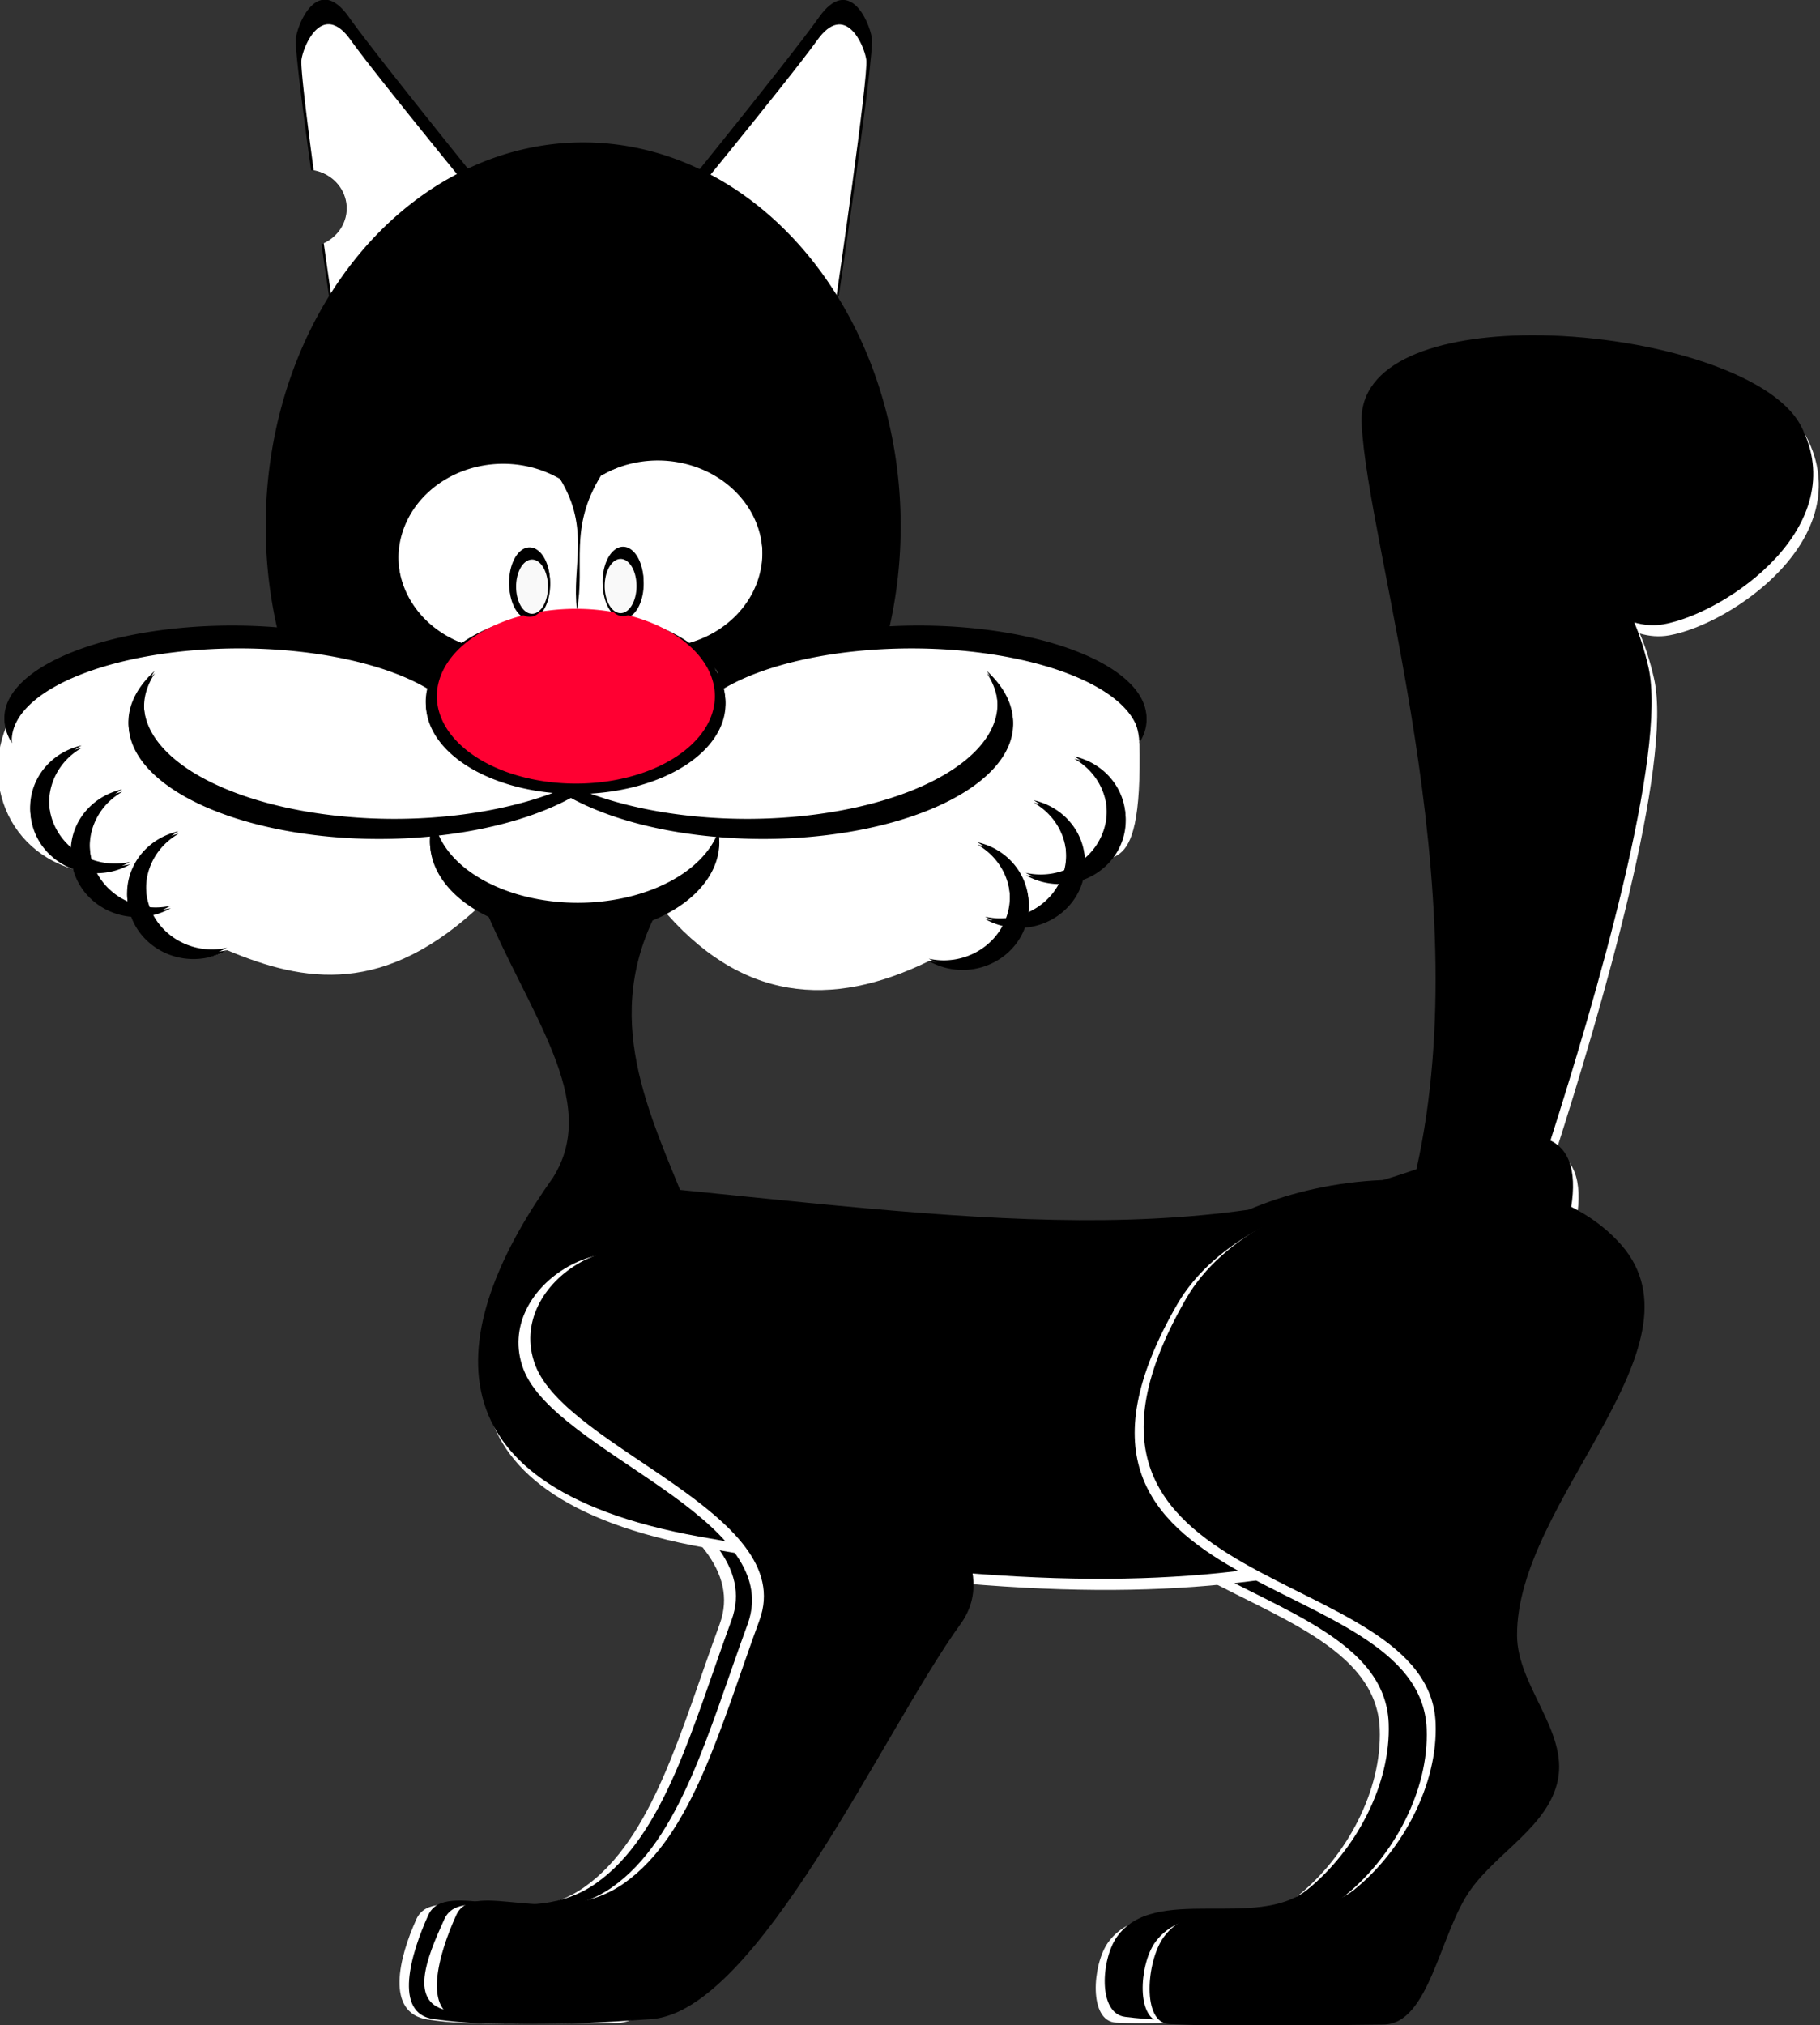 <?xml version="1.0" encoding="UTF-8" standalone="no"?>
<!-- Created with Inkscape (http://www.inkscape.org/) -->

<svg
   xmlns:dc="http://purl.org/dc/elements/1.1/"
   xmlns:cc="http://creativecommons.org/ns#"
   xmlns:rdf="http://www.w3.org/1999/02/22-rdf-syntax-ns#"
   xmlns:svg="http://www.w3.org/2000/svg"
   xmlns="http://www.w3.org/2000/svg"
   xmlns:sodipodi="http://sodipodi.sourceforge.net/DTD/sodipodi-0.dtd"
   xmlns:inkscape="http://www.inkscape.org/namespaces/inkscape"
   width="180.143mm"
   height="200.421mm"
   viewBox="0 0 180.143 200.421"
   version="1.1"
   id="svg1930"
   inkscape:version="0.92.4 (5da689c313, 2019-01-14)"
   sodipodi:docname="cat_f.svg">
  <rect x="0" y="0" width="180.143" height="200.421" fill="#333333" stroke="none"/>
  <defs
     id="defs1924" />
  <sodipodi:namedview
     id="base"
     pagecolor="#ffffff"
     bordercolor="#666666"
     borderopacity="1.0"
     inkscape:pageopacity="0.0"
     inkscape:pageshadow="2"
     inkscape:zoom="0.35"
     inkscape:cx="-160.69803"
     inkscape:cy="377.32007"
     inkscape:document-units="mm"
     inkscape:current-layer="layer1"
     showgrid="false"
     fit-margin-top="0"
     fit-margin-left="0"
     fit-margin-right="0"
     fit-margin-bottom="0"
     inkscape:window-width="1920"
     inkscape:window-height="1031"
     inkscape:window-x="0"
     inkscape:window-y="0"
     inkscape:window-maximized="1" />
  <g
     inkscape:label="Layer 1"
     inkscape:groupmode="layer"
     id="layer1"
     transform="translate(-8.878,-48.245)">
    <g
       transform="matrix(0.52,0,0,0.52,414.516,63.08)"
       id="g1875">
      <path
         sodipodi:nodetypes="zzzzzzzzz"
         inkscape:connector-curvature="0"
         id="path1513-0-8"
         d="m -685.777,231.997 c -6.018,-15.972 18.62,-30.566 30.172,-16.19 11.552,14.377 65.304,45.446 50.777,65.495 -14.527,20.048 -43.074,75.009 -57.784,75.152 -14.71,0.143 -27.929,0.608 -36.059,-0.653 -8.13,-1.26 -5.442,-11.851 -2.144,-19.109 3.298,-7.257 18.916,3.114 31.964,-6.086 13.049,-9.2 18.318,-29.755 25.756,-50.041 7.438,-20.286 -36.664,-32.597 -42.682,-48.569 z"
         style="fill:#ffffff;stroke:none;stroke-width:0.265px;stroke-linecap:butt;stroke-linejoin:miter;stroke-opacity:1" />
      <path
         sodipodi:nodetypes="zzzzzzzzz"
         inkscape:connector-curvature="0"
         id="path1513-9"
         d="m -683.518,231.24 c -6.018,-15.972 18.62,-30.566 30.172,-16.19 11.552,14.377 65.304,45.446 50.777,65.495 -14.527,20.048 -38.599,73.738 -58.872,75.176 -20.273,1.437 -28.259,1.04 -36.059,0 -7.8,-1.04 -4.355,-12.527 -1.057,-19.784 3.298,-7.257 18.916,3.114 31.964,-6.086 13.049,-9.2 18.318,-29.755 25.756,-50.041 7.438,-20.286 -36.664,-32.597 -42.682,-48.569 z"
         style="fill:#000000;stroke:none;stroke-width:0.265px;stroke-linecap:butt;stroke-linejoin:miter;stroke-opacity:1" />
      <path
         inkscape:connector-curvature="0"
         id="path1207-4-5-0"
         transform="scale(0.265)"
         d="m -2710.275,-107.885 c -11.918,-0.076 -19.564,18.941 -20.859,27.582 -0.904,6.034 4.82,50.838 10.881,94.885 a 29.331,27.864 0 0 1 25.432,27.586 29.331,27.864 0 0 1 -17.924,25.641 c 3.094,21.51 5.42,37.293 5.42,37.293 l 138.885,-43.256 c 0,0 -103.054,-126.698 -124.609,-157.205 -6.399,-9.057 -12.193,-12.493 -17.225,-12.525 z"
         style="fill:#000000;stroke:none;stroke-width:0.387px;stroke-linecap:butt;stroke-linejoin:miter;stroke-opacity:1" />
      <path
         inkscape:connector-curvature="0"
         id="path1207-4-63"
         transform="scale(0.265)"
         d="m -2707.684,-90.242 c -11.044,-0.024 -18.2,17.404 -19.434,25.316 -0.81,5.195 3.685,41.745 8.754,79.578 a 29.331,27.864 0 0 1 23.684,27.336 29.331,27.864 0 0 1 -16.459,25.016 c 3.038,21.514 5.377,37.631 5.377,37.631 l 128.865,-40.109 c 0,0 -95.015,-115.54 -114.873,-143.373 -5.895,-8.263 -11.251,-11.384 -15.914,-11.395 z"
         style="fill:#ffffff;stroke:none;stroke-width:0.356px;stroke-linecap:butt;stroke-linejoin:miter;stroke-opacity:1" />
      <path
         sodipodi:nodetypes="zzccz"
         inkscape:connector-curvature="0"
         id="path1207-4-5"
         d="m -624.19,-25.231 c 5.703,-8.072 9.589,0.732 10.076,3.984 0.487,3.252 -6.299,49.055 -6.299,49.055 l -36.747,-11.445 c 0,0 27.267,-33.522 32.97,-41.594 z"
         style="fill:#000000;stroke:none;stroke-width:0.102px;stroke-linecap:butt;stroke-linejoin:miter;stroke-opacity:1" />
      <path
         sodipodi:nodetypes="zzccz"
         inkscape:connector-curvature="0"
         id="path1207-4"
         d="m -624.528,-20.862 c 5.254,-7.364 8.889,0.706 9.353,3.683 0.464,2.977 -5.651,44.863 -5.651,44.863 l -34.095,-10.613 c 0,0 25.139,-30.57 30.393,-37.934 z"
         style="fill:#ffffff;stroke:none;stroke-width:0.094px;stroke-linecap:butt;stroke-linejoin:miter;stroke-opacity:1" />
      <path
         style="fill:#000000;fill-opacity:1;stroke:none;stroke-width:0;stroke-miterlimit:4;stroke-dasharray:none"
         d="m -608.633,71.597 a 60.432,73.029 0 0 1 -60.432,73.029 60.432,73.029 0 0 1 -60.432,-73.029 60.432,73.029 0 0 1 60.432,-73.029 60.432,73.029 0 0 1 60.432,73.029 z"
         id="path1071"
         inkscape:connector-curvature="0" />
      <g
         transform="translate(-200.338,36.425)"
         id="g1199"
         style="stroke:none">
        <path
           style="fill:#ffffff;stroke:none;stroke-width:0.265px;stroke-linecap:butt;stroke-linejoin:miter;stroke-opacity:1"
           d="m -495.141,21.195 c -7.722,7.671 -19.494,25.838 2.243,38.181 26.738,15.183 5.571,9.712 -5.827,5.404 -85.217,-32.205 -95.789,27.218 -67.106,35.647 6.327,3.59 4.603,5.214 13.553,9.566 2.834,1.378 6.797,10.8 15.779,5.876 14.7,6.175 29.981,8.861 48.68,-8.955 11.97,3.477 23.354,4.315 33.708,0.52 15.312,18.417 32.654,19.571 51.199,10.509 l 10.414,-0.355 18.919,-15.087 c 3.676,-8.334 11.435,3.744 10.726,-26.514 -2.769,-22.343 -38.93,-25.183 -80.17,-12.194 10e-4,-3.483 -7.432,-2.28 -4.268,-4.158 31.148,-18.487 6.124,-47.88 -18.065,-34.056 -6.184,10.053 -2.943,17.053 -4.552,25.511 -1.055,-8.284 2.612,-15.334 -3.218,-24.886 -6.707,-6.711 -14.574,-4.147 -22.012,-5.009 z"
           id="path1195"
           inkscape:connector-curvature="0"
           sodipodi:nodetypes="csscsccccccccscccc" />
        <path
           style="fill:#000000;fill-opacity:1;stroke:none;stroke-width:0;stroke-miterlimit:4;stroke-dasharray:none"
           d="m -450.912,19.053 a 19.953,20.99 0 0 0 -14.447,6.526 19.953,18.01 0 0 1 10.819,-2.898 19.953,18.01 0 0 1 19.953,18.01 19.953,18.01 0 0 1 -13.952,17.171 28.514,17.145 0 0 0 -4.16,-2.38 26.458,16.631 0 0 0 -7.51,-2.896 3.887,6.608 0 0 0 2.994,-6.424 3.887,6.608 0 0 0 -3.887,-6.608 3.887,6.608 0 0 0 -3.887,6.608 3.887,6.608 0 0 0 2.082,5.848 26.458,16.631 0 0 0 -7.179,-0.64 26.458,16.631 0 0 0 -6.809,0.568 3.887,6.608 0 0 0 1.884,-5.655 3.887,6.608 0 0 0 -3.887,-6.608 3.887,6.608 0 0 0 -3.887,6.608 3.887,6.608 0 0 0 2.752,6.318 26.458,16.631 0 0 0 -6.785,2.53 28.514,17.145 0 0 0 -4.982,2.737 19.953,18.01 0 0 1 -12.102,-16.552 19.953,18.01 0 0 1 19.953,-18.01 19.953,18.01 0 0 1 10.819,2.898 19.953,20.99 0 0 0 -14.447,-6.526 19.953,20.99 0 0 0 -19.953,20.989 19.953,20.99 0 0 0 12.878,19.618 28.514,17.145 0 0 0 -2.654,3.524 43.397,17.548 0 0 0 -38.161,-9.258 43.397,17.548 0 0 0 -43.397,17.548 43.397,17.548 0 0 0 1.427,4.375 43.397,17.548 0 0 1 -0.06,-0.487 43.397,17.548 0 0 1 43.397,-17.548 43.397,17.548 0 0 1 35.864,7.739 28.514,17.145 0 0 0 -0.426,2.838 28.514,17.145 0 0 0 25.178,17.015 47.705,21.856 0 0 1 -31.12,5.316 47.705,21.856 0 0 1 -47.705,-21.856 47.705,21.856 0 0 1 2.047,-6.31 47.705,21.856 0 0 0 -4.99,9.672 47.705,21.856 0 0 0 47.705,21.856 47.705,21.856 0 0 0 9.758,-0.47 27.53,17.653 0 0 0 -0.09,1.1 27.53,17.653 0 0 0 27.531,17.653 27.53,17.653 0 0 0 27.53,-17.653 27.53,17.653 0 0 0 -0.085,-0.985 47.705,21.856 0 0 0 8.307,0.356 47.705,21.856 0 0 0 47.705,-21.856 47.705,21.856 0 0 0 -4.99,-9.672 47.705,21.856 0 0 1 2.047,6.31 47.705,21.856 0 0 1 -47.705,21.856 47.705,21.856 0 0 1 -30.862,-5.223 28.514,17.145 0 0 0 26.765,-17.107 28.514,17.145 0 0 0 -0.408,-2.88 43.397,17.548 0 0 1 35.791,-7.696 43.397,17.548 0 0 1 43.397,17.548 43.397,17.548 0 0 1 -0.06,0.487 43.397,17.548 0 0 0 1.427,-4.375 43.397,17.548 0 0 0 -43.397,-17.548 43.397,17.548 0 0 0 -38.139,9.242 28.514,17.145 0 0 0 -2.621,-3.508 19.953,20.99 0 0 0 14.687,-20.242 19.953,20.99 0 0 0 -19.953,-20.989 z M -564.174,77.377 a 12.609,12.084 0 0 0 -9.782,11.761 12.609,12.084 0 0 0 8.124,11.289 12.609,12.084 0 0 0 11.064,9.085 12.609,12.084 0 0 0 11.869,8.046 12.609,12.084 0 0 0 6.4,-1.689 12.609,12.084 0 0 1 -2.827,0.323 12.609,12.084 0 0 1 -11.404,-6.961 12.609,12.084 0 0 0 3.514,-1.348 12.609,12.084 0 0 1 -2.827,0.323 12.609,12.084 0 0 1 -1.151,-0.055 12.609,12.084 0 0 1 -0.741,-4.043 12.609,12.084 0 0 1 6.209,-10.395 12.609,12.084 0 0 0 -9.782,11.761 12.609,12.084 0 0 0 0.121,1.578 12.609,12.084 0 0 1 -6.075,-5.834 12.609,12.084 0 0 0 0.116,0.004 12.609,12.084 0 0 0 6.4,-1.689 12.609,12.084 0 0 1 -2.827,0.323 12.609,12.084 0 0 1 -4.493,-0.808 12.609,12.084 0 0 1 -0.388,-2.926 12.609,12.084 0 0 1 6.209,-10.395 12.609,12.084 0 0 0 -9.748,11.023 12.609,12.084 0 0 1 -4.189,-8.978 12.609,12.084 0 0 1 6.209,-10.395 z m 188.934,2.074 a 12.609,12.084 0 0 1 6.209,10.395 12.609,12.084 0 0 1 -4.189,8.977 12.609,12.084 0 0 0 -9.748,-11.022 12.609,12.084 0 0 1 6.209,10.395 12.609,12.084 0 0 1 -0.388,2.926 12.609,12.084 0 0 1 -4.493,0.808 12.609,12.084 0 0 1 -2.827,-0.323 12.609,12.084 0 0 0 6.4,1.689 12.609,12.084 0 0 0 0.116,-0.004 12.609,12.084 0 0 1 -6.075,5.834 12.609,12.084 0 0 0 0.121,-1.578 12.609,12.084 0 0 0 -9.782,-11.761 12.609,12.084 0 0 1 6.209,10.395 12.609,12.084 0 0 1 -0.741,4.043 12.609,12.084 0 0 1 -1.15,0.055 12.609,12.084 0 0 1 -2.827,-0.323 12.609,12.084 0 0 0 3.513,1.348 12.609,12.084 0 0 1 -11.404,6.961 12.609,12.084 0 0 1 -2.827,-0.323 12.609,12.084 0 0 0 6.4,1.689 12.609,12.084 0 0 0 11.869,-8.046 12.609,12.084 0 0 0 11.064,-9.084 12.609,12.084 0 0 0 8.123,-11.289 12.609,12.084 0 0 0 -9.782,-11.761 z m -95.832,7.445 a 47.705,21.856 0 0 0 27.84,7.434 27.53,17.653 0 0 1 -26.487,12.987 27.53,17.653 0 0 1 -26.616,-13.248 47.705,21.856 0 0 0 25.263,-7.173 z"
           id="path836-6-8"
           inkscape:connector-curvature="0" />
      </g>
      <path
         sodipodi:nodetypes="ccccc"
         inkscape:connector-curvature="0"
         id="path1298"
         d="m -688.158,143.339 c 7.974,3.7 21.755,5.568 33.708,0.52 -11.587,21.195 -1.982,39.446 5.431,58.002 l -25.803,-6.277 c 9.196,-14.582 -4.718,-31.185 -13.336,-52.245 z"
         style="fill:#000000;stroke:none;stroke-width:0.265px;stroke-linecap:butt;stroke-linejoin:miter;stroke-opacity:1" />
      <path
         sodipodi:nodetypes="aasaaassaaa"
         inkscape:connector-curvature="0"
         id="path1323-5-4"
         d="m -501.95,283.868 c -0.195,-25.654 36.708,-55.003 19.866,-74.355 -18.272,-20.994 -68.984,-13.904 -82.869,10.217 -33.115,57.527 46.293,49.558 47.505,80.769 0.455,11.729 -6.324,24.258 -15.445,31.647 -9.698,7.857 -29.178,-1.15 -36.326,9.082 -2.911,4.166 -3.705,14.949 1.617,15.162 19.972,0.799 41.098,-3.555 53.825,-1.058 0,0 -0.018,-16.008 3.02,-23.185 3.464,-8.18 14.837,-12.152 16.581,-20.862 1.865,-9.314 -7.701,-17.917 -7.774,-27.415 z"
         style="fill:#ffffff;stroke:none;stroke-width:0.224px;stroke-linecap:butt;stroke-linejoin:miter;stroke-opacity:1" />
      <path
         sodipodi:nodetypes="aasaaassaaa"
         inkscape:connector-curvature="0"
         id="path1323-7"
         d="m -500.248,282.769 c -0.195,-25.654 36.708,-55.003 19.866,-74.355 -18.272,-20.994 -68.984,-13.904 -82.869,10.217 -33.115,57.527 46.293,49.558 47.505,80.769 0.455,11.729 -6.324,24.258 -15.445,31.647 -9.698,7.857 -29.178,-1.15 -36.326,9.082 -2.911,4.166 -3.669,14.512 1.617,15.162 19.192,2.36 36.529,-2.102 52.271,-4.441 8.74,-1.299 1.632,-13.7 4.575,-19.802 3.858,-8.001 14.837,-12.152 16.581,-20.862 1.865,-9.314 -7.701,-17.917 -7.774,-27.415 z"
         style="fill:#000000;stroke:none;stroke-width:0.224px;stroke-linecap:butt;stroke-linejoin:miter;stroke-opacity:1" />
      <path
         id="path1300-1"
         d="m -487.716,37.386 c -17.573,0.097 -32.65,5.005 -32.124,16.67 1.077,23.869 22.43,88.341 10.438,142.034 -48.206,16.858 -94.027,7.946 -164.362,1.61 -19.306,27.113 -26.49,58.541 27.909,68.316 54.4,9.775 87.77,9.722 114.796,4.646 22.755,-4.274 65.064,-71.523 47.16,-80.032 8.327,-26.015 22.375,-73.879 18.645,-90.117 -0.75,-3.267 -1.67,-6.073 -2.693,-8.486 1.785,0.528 3.661,0.701 5.597,0.356 11.842,-2.11 36.085,-18.589 26.132,-37.747 -5.443,-10.477 -30.289,-17.367 -51.499,-17.251 z"
         style="fill:#ffffff;stroke:none;stroke-width:0.265px;stroke-linecap:butt;stroke-linejoin:miter;stroke-opacity:1"
         inkscape:connector-curvature="0" />
      <path
         id="path1300"
         d="m -488.774,35.27 c -17.573,0.097 -32.65,5.005 -32.124,16.67 1.077,23.869 22.43,88.341 10.438,142.034 -48.206,16.858 -94.027,7.946 -164.362,1.61 -19.306,27.113 -26.49,58.541 27.909,68.316 54.4,9.775 87.77,9.722 114.796,4.646 22.755,-4.274 65.064,-71.523 47.16,-80.032 8.327,-26.015 22.375,-73.879 18.645,-90.117 -0.75,-3.267 -1.67,-6.073 -2.693,-8.486 1.785,0.528 3.661,0.701 5.597,0.356 11.842,-2.11 36.085,-18.589 26.132,-37.747 -5.443,-10.477 -30.289,-17.367 -51.499,-17.251 z"
         style="fill:#000000;stroke:none;stroke-width:0.265px;stroke-linecap:butt;stroke-linejoin:miter;stroke-opacity:1"
         inkscape:connector-curvature="0" />
      <path
         sodipodi:nodetypes="aasaaassaaa"
         inkscape:connector-curvature="0"
         id="path1323-5"
         d="m -493.013,283.868 c -0.195,-25.654 36.708,-55.003 19.866,-74.355 -18.272,-20.994 -68.984,-13.904 -82.869,10.217 -33.115,57.527 46.293,49.558 47.505,80.769 0.455,11.729 -6.324,24.258 -15.445,31.647 -9.698,7.857 -29.178,-1.15 -36.326,9.082 -2.911,4.166 -3.705,14.949 1.617,15.162 19.972,0.799 29.952,0.123 42.279,0.222 5.352,0.043 9.174,-16.655 14.567,-24.465 5.047,-7.31 14.837,-12.152 16.581,-20.862 1.865,-9.314 -7.701,-17.917 -7.774,-27.415 z"
         style="fill:#ffffff;stroke:none;stroke-width:0.224px;stroke-linecap:butt;stroke-linejoin:miter;stroke-opacity:1" />
      <path
         sodipodi:nodetypes="aasaaassaaa"
         inkscape:connector-curvature="0"
         id="path1323"
         d="m -491.311,282.769 c -0.195,-25.654 36.708,-55.003 19.866,-74.355 -18.272,-20.994 -68.984,-13.904 -82.869,10.217 -33.115,57.527 46.293,49.558 47.505,80.769 0.455,11.729 -6.324,24.258 -15.445,31.647 -9.698,7.857 -28.972,-1.003 -36.326,9.082 -3.256,4.465 -4.234,16.326 1.087,16.544 19.636,0.806 24.094,0.204 40.724,0.085 8.836,-0.063 10.692,-17.419 16.65,-25.711 5.184,-7.214 14.837,-12.152 16.581,-20.862 1.865,-9.314 -7.701,-17.917 -7.774,-27.415 z"
         style="fill:#000000;stroke:none;stroke-width:0.224px;stroke-linecap:butt;stroke-linejoin:miter;stroke-opacity:1" />
      <path
         id="path836-65"
         d="m -687.947,55.64 a 19.953,20.99 0 0 0 -19.953,20.989 19.953,20.99 0 0 0 19.953,20.99 19.953,20.99 0 0 0 11.348,-3.754 19.953,18.01 0 0 1 -7.72,1.422 19.953,18.01 0 0 1 -19.953,-18.01 19.953,18.01 0 0 1 19.953,-18.01 19.953,18.01 0 0 1 10.819,2.898 19.953,20.99 0 0 0 -14.447,-6.526 z"
         style="fill:#000000;fill-opacity:1;stroke:none;stroke-width:0;stroke-miterlimit:4;stroke-dasharray:none"
         inkscape:connector-curvature="0" />
      <path
         id="path836-7-6"
         d="m -651.283,55.015 a 19.953,20.99 0 0 1 19.953,20.989 19.953,20.99 0 0 1 -19.953,20.99 19.953,20.99 0 0 1 -11.348,-3.754 19.953,18.01 0 0 0 7.72,1.422 19.953,18.01 0 0 0 19.953,-18.01 19.953,18.01 0 0 0 -19.953,-18.01 19.953,18.01 0 0 0 -10.819,2.898 19.953,20.99 0 0 1 14.447,-6.526 z"
         style="fill:#000000;fill-opacity:1;stroke:none;stroke-width:0;stroke-miterlimit:4;stroke-dasharray:none"
         inkscape:connector-curvature="0" />
      <path
         inkscape:connector-curvature="0"
         id="path911-3"
         d="m -750.633,99.142 a 47.705,21.856 0 0 0 -4.99,9.672 47.705,21.856 0 0 0 47.705,21.856 47.705,21.856 0 0 0 45.657,-15.546 47.705,21.856 0 0 1 -42.715,12.183 47.705,21.856 0 0 1 -47.705,-21.856 47.705,21.856 0 0 1 2.047,-6.31 z"
         style="fill:#000000;fill-opacity:1;stroke:none;stroke-width:0;stroke-miterlimit:4;stroke-dasharray:none" />
      <path
         inkscape:connector-curvature="0"
         id="path911-9-7"
         d="m -592.252,99.142 a 47.705,21.856 0 0 1 4.99,9.672 47.705,21.856 0 0 1 -47.705,21.856 47.705,21.856 0 0 1 -45.657,-15.546 47.705,21.856 0 0 0 42.715,12.183 47.705,21.856 0 0 0 47.705,-21.856 47.705,21.856 0 0 0 -2.047,-6.31 z"
         style="fill:#000000;fill-opacity:1;stroke:none;stroke-width:0;stroke-miterlimit:4;stroke-dasharray:none" />
      <path
         inkscape:connector-curvature="0"
         id="path966-5"
         d="m -605.257,90.513 a 43.397,17.548 0 0 0 -43.336,17.06 43.397,17.548 0 0 1 41.971,-13.173 43.397,17.548 0 0 1 43.397,17.548 43.397,17.548 0 0 1 -0.06,0.487 43.397,17.548 0 0 0 1.427,-4.375 43.397,17.548 0 0 0 -43.397,-17.548 z"
         style="fill:#000000;fill-opacity:1;stroke:none;stroke-width:0;stroke-miterlimit:4;stroke-dasharray:none" />
      <path
         id="path966-7-2"
         d="m -735.837,90.513 a 43.397,17.548 0 0 1 43.336,17.06 43.397,17.548 0 0 0 -41.971,-13.173 43.397,17.548 0 0 0 -43.397,17.548 43.397,17.548 0 0 0 0.06,0.487 43.397,17.548 0 0 1 -1.427,-4.375 43.397,17.548 0 0 1 43.397,-17.548 z"
         style="fill:#000000;fill-opacity:1;stroke:none;stroke-width:0;stroke-miterlimit:4;stroke-dasharray:none"
         inkscape:connector-curvature="0" />
      <path
         style="fill:#000000;fill-opacity:1;stroke:none;stroke-width:0;stroke-miterlimit:4;stroke-dasharray:none"
         d="m -642.006,104.977 a 28.514,17.145 0 0 1 -28.514,17.145 28.514,17.145 0 0 1 -28.514,-17.145 28.514,17.145 0 0 1 28.514,-17.145 28.514,17.145 0 0 1 28.514,17.145 z"
         id="path815-3-4"
         inkscape:connector-curvature="0" />
      <path
         style="fill:#ff0032;fill-opacity:1;stroke:none;stroke-width:0;stroke-miterlimit:4;stroke-dasharray:none"
         d="m -643.999,103.963 a 26.458,16.631 0 0 1 -26.458,16.631 26.458,16.631 0 0 1 -26.458,-16.631 26.458,16.631 0 0 1 26.458,-16.631 26.458,16.631 0 0 1 26.458,16.631 z"
         id="path815-7"
         inkscape:connector-curvature="0" />
      <path
         style="fill:#000000;fill-opacity:1;stroke:none;stroke-width:0;stroke-miterlimit:4;stroke-dasharray:none"
         d="m -675.382,82.245 a 3.887,6.608 0 0 1 -3.887,6.608 3.887,6.608 0 0 1 -3.887,-6.608 3.887,6.608 0 0 1 3.887,-6.608 3.887,6.608 0 0 1 3.887,6.608 z"
         id="path869-5-4"
         inkscape:connector-curvature="0" />
      <path
         style="fill:#f9f9f9;fill-opacity:1;stroke:none;stroke-width:0;stroke-miterlimit:4;stroke-dasharray:none"
         d="m -675.768,83.119 a 3.033,5.159 0 0 1 -3.033,5.159 3.033,5.159 0 0 1 -3.033,-5.159 3.033,5.159 0 0 1 3.033,-5.159 3.033,5.159 0 0 1 3.033,5.159 z"
         id="path869-3"
         inkscape:connector-curvature="0" />
      <path
         transform="scale(-1,1)"
         style="fill:#000000;fill-opacity:1;stroke:none;stroke-width:0;stroke-miterlimit:4;stroke-dasharray:none"
         d="m 665.36,82.124 a 3.887,6.608 0 0 1 -3.887,6.608 3.887,6.608 0 0 1 -3.887,-6.608 3.887,6.608 0 0 1 3.887,-6.608 3.887,6.608 0 0 1 3.887,6.608 z"
         id="path869-5-5-7"
         inkscape:connector-curvature="0" />
      <path
         transform="scale(-1,1)"
         style="fill:#f9f9f9;fill-opacity:1;stroke:none;stroke-width:0;stroke-miterlimit:4;stroke-dasharray:none"
         d="m 664.975,82.998 a 3.033,5.159 0 0 1 -3.033,5.159 3.033,5.159 0 0 1 -3.033,-5.159 3.033,5.159 0 0 1 3.033,-5.159 3.033,5.159 0 0 1 3.033,5.159 z"
         id="path869-6-8"
         inkscape:connector-curvature="0" />
      <path
         inkscape:connector-curvature="0"
         id="path948-1-6"
         d="m -697.481,127.24 a 27.53,17.653 0 0 0 -0.769,4.06 27.53,17.653 0 0 0 27.531,17.653 27.53,17.653 0 0 0 27.53,-17.653 27.53,17.653 0 0 0 -0.138,-1.615 27.53,17.653 0 0 1 -26.761,13.593 27.53,17.653 0 0 1 -27.392,-16.038 z"
         style="fill:#000000;fill-opacity:1;stroke:none;stroke-width:0;stroke-miterlimit:4;stroke-dasharray:none" />
      <path
         inkscape:connector-curvature="0"
         id="path1003-8"
         d="m -764.544,113.339 a 12.609,12.084 0 0 0 -9.782,11.761 12.609,12.084 0 0 0 12.61,12.084 12.609,12.084 0 0 0 6.4,-1.689 12.609,12.084 0 0 1 -2.827,0.323 12.609,12.084 0 0 1 -12.609,-12.084 12.609,12.084 0 0 1 6.209,-10.395 z"
         style="fill:#000000;fill-opacity:1;stroke:none;stroke-width:0;stroke-miterlimit:4;stroke-dasharray:none" />
      <path
         inkscape:connector-curvature="0"
         id="path1003-9-4"
         d="m -756.816,121.689 a 12.609,12.084 0 0 0 -9.782,11.761 12.609,12.084 0 0 0 12.61,12.084 12.609,12.084 0 0 0 6.4,-1.689 12.609,12.084 0 0 1 -2.827,0.323 12.609,12.084 0 0 1 -12.609,-12.084 12.609,12.084 0 0 1 6.209,-10.395 z"
         style="fill:#000000;fill-opacity:1;stroke:none;stroke-width:0;stroke-miterlimit:4;stroke-dasharray:none" />
      <path
         inkscape:connector-curvature="0"
         id="path1003-3-3"
         d="m -746.098,129.675 a 12.609,12.084 0 0 0 -9.782,11.761 12.609,12.084 0 0 0 12.61,12.084 12.609,12.084 0 0 0 6.4,-1.689 12.609,12.084 0 0 1 -2.827,0.323 12.609,12.084 0 0 1 -12.609,-12.084 12.609,12.084 0 0 1 6.209,-10.395 z"
         style="fill:#000000;fill-opacity:1;stroke:none;stroke-width:0;stroke-miterlimit:4;stroke-dasharray:none" />
      <path
         inkscape:connector-curvature="0"
         id="path1003-0-4"
         d="m -575.611,115.413 a 12.609,12.084 0 0 1 9.782,11.761 12.609,12.084 0 0 1 -12.61,12.084 12.609,12.084 0 0 1 -6.4,-1.689 12.609,12.084 0 0 0 2.827,0.323 12.609,12.084 0 0 0 12.609,-12.084 12.609,12.084 0 0 0 -6.209,-10.395 z"
         style="fill:#000000;fill-opacity:1;stroke:none;stroke-width:0;stroke-miterlimit:4;stroke-dasharray:none" />
      <path
         inkscape:connector-curvature="0"
         id="path1003-9-6-9"
         d="m -583.339,123.763 a 12.609,12.084 0 0 1 9.782,11.761 12.609,12.084 0 0 1 -12.61,12.084 12.609,12.084 0 0 1 -6.4,-1.689 12.609,12.084 0 0 0 2.827,0.323 12.609,12.084 0 0 0 12.609,-12.084 12.609,12.084 0 0 0 -6.209,-10.395 z"
         style="fill:#000000;fill-opacity:1;stroke:none;stroke-width:0;stroke-miterlimit:4;stroke-dasharray:none" />
      <path
         inkscape:connector-curvature="0"
         id="path1003-3-2-2"
         d="m -594.057,131.749 a 12.609,12.084 0 0 1 9.782,11.761 12.609,12.084 0 0 1 -12.61,12.084 12.609,12.084 0 0 1 -6.4,-1.689 12.609,12.084 0 0 0 2.827,0.323 12.609,12.084 0 0 0 12.609,-12.084 12.609,12.084 0 0 0 -6.209,-10.395 z"
         style="fill:#000000;fill-opacity:1;stroke:none;stroke-width:0;stroke-miterlimit:4;stroke-dasharray:none" />
      <path
         sodipodi:nodetypes="zzzzzzzzz"
         inkscape:connector-curvature="0"
         id="path1513-0"
         d="m -680.453,231.997 c -6.018,-15.972 18.62,-30.566 30.172,-16.19 11.552,14.377 65.304,45.446 50.777,65.495 -14.527,20.048 -46.119,69.231 -58.872,72.854 -12.753,3.623 -27.929,1.26 -36.059,0 -8.13,-1.26 -4.355,-10.205 -1.057,-17.463 3.298,-7.257 18.916,3.114 31.964,-6.086 13.049,-9.2 18.318,-29.755 25.756,-50.041 7.438,-20.286 -36.664,-32.597 -42.682,-48.569 z"
         style="fill:#ffffff;stroke:none;stroke-width:0.265px;stroke-linecap:butt;stroke-linejoin:miter;stroke-opacity:1" />
      <path
         sodipodi:nodetypes="zzzzzzzzz"
         inkscape:connector-curvature="0"
         id="path1513"
         d="m -678.194,231.24 c -6.018,-15.972 18.62,-30.566 30.172,-16.19 11.552,14.377 65.304,45.446 50.777,65.495 -14.527,20.048 -38.599,73.738 -58.872,75.176 -20.273,1.437 -28.259,1.04 -36.059,0 -7.8,-1.04 -4.355,-12.527 -1.057,-19.784 3.298,-7.257 18.916,3.114 31.964,-6.086 13.049,-9.2 18.318,-29.755 25.756,-50.041 7.438,-20.286 -36.664,-32.597 -42.682,-48.569 z"
         style="fill:#000000;stroke:none;stroke-width:0.265px;stroke-linecap:butt;stroke-linejoin:miter;stroke-opacity:1" />
    </g>
  </g>
</svg>
